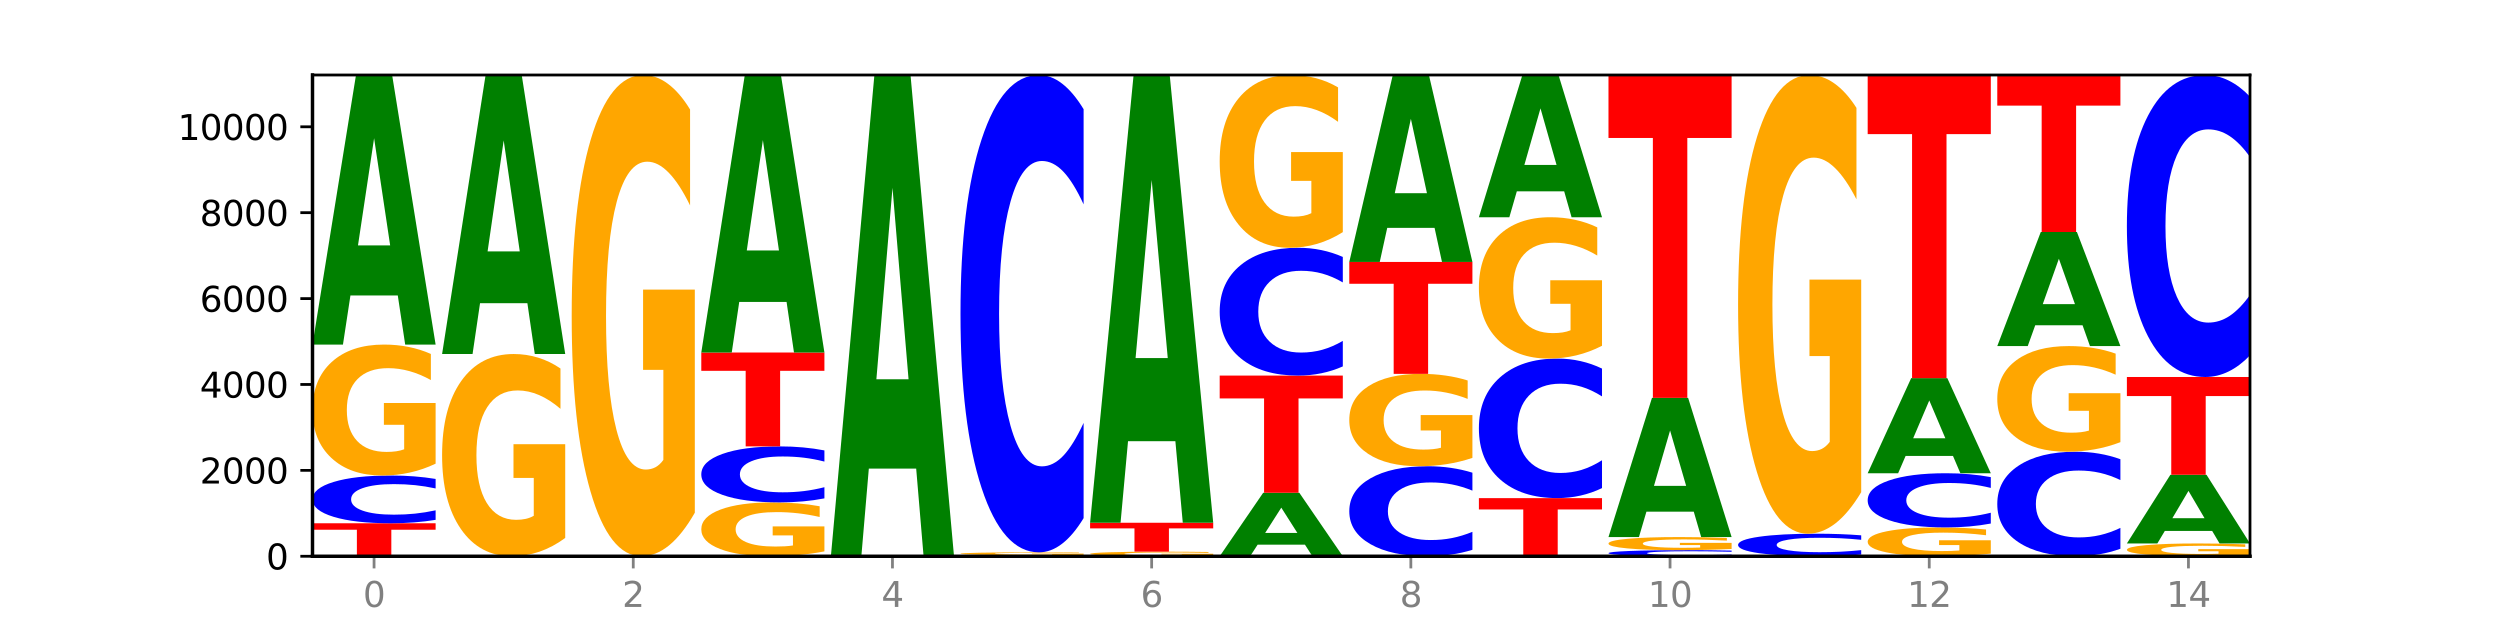 <?xml version="1.0" encoding="utf-8" standalone="no"?>
<!DOCTYPE svg PUBLIC "-//W3C//DTD SVG 1.1//EN"
  "http://www.w3.org/Graphics/SVG/1.1/DTD/svg11.dtd">
<svg xmlns:xlink="http://www.w3.org/1999/xlink" width="720pt" height="180pt" viewBox="0 0 720 180" xmlns="http://www.w3.org/2000/svg" version="1.1">
 <defs>
  <style type="text/css">*{stroke-linejoin: round; stroke-linecap: butt}</style>
 </defs>
 <g id="figure_1">
  <g id="patch_1">
   <path d="M 0 180 
L 720 180 
L 720 0 
L 0 0 
z
" style="fill: #ffffff"/>
  </g>
  <g id="axes_1">
   <g id="patch_2">
    <path d="M 90 160.2 
L 648 160.2 
L 648 21.6 
L 90 21.6 
z
" style="fill: #ffffff"/>
   </g>
   <g id="line2d_1">
    <path d="M 90 160.2 
L 648 160.2 
" clip-path="url(#pec5ad50ea1)" style="fill: none; stroke: #000000; stroke-width: 0.5; stroke-linecap: square"/>
   </g>
   <g id="patch_3">
    <path d="M 90 150.701 
L 125.458 150.701 
L 125.458 152.554 
L 112.701 152.554 
L 112.701 160.2 
L 102.781 160.2 
L 102.781 152.554 
L 90 152.554 
L 90 150.701 
z
" clip-path="url(#pec5ad50ea1)" style="fill: #ff0000"/>
   </g>
   <g id="patch_4">
    <path d="M 125.458 149.715 
Q 122.492 150.204 119.285 150.451 
Q 116.078 150.701 112.585 150.701 
Q 102.168 150.701 96.084 148.849 
Q 90 146.996 90 143.829 
Q 90 140.649 96.084 138.8 
Q 102.168 136.947 112.585 136.947 
Q 116.078 136.947 119.285 137.197 
Q 122.492 137.445 125.458 137.933 
L 125.458 140.675 
Q 122.465 140.027 119.562 139.726 
Q 116.658 139.425 113.451 139.425 
Q 107.698 139.425 104.401 140.598 
Q 101.114 141.769 101.114 143.829 
Q 101.114 145.88 104.401 147.053 
Q 107.698 148.224 113.451 148.224 
Q 116.658 148.224 119.562 147.923 
Q 122.465 147.619 125.458 146.971 
L 125.458 149.715 
z
" clip-path="url(#pec5ad50ea1)" style="fill: #0000ff"/>
   </g>
   <g id="patch_5">
    <path d="M 125.458 133.535 
Q 121.882 135.241 118.036 136.098 
Q 114.19 136.947 110.089 136.947 
Q 100.823 136.947 95.412 131.868 
Q 90 126.789 90 118.104 
Q 90 109.316 95.507 104.276 
Q 101.022 99.236 110.614 99.236 
Q 114.309 99.236 117.694 99.922 
Q 121.088 100.6 124.091 101.939 
L 124.091 109.457 
Q 120.992 107.735 117.925 106.886 
Q 114.857 106.029 111.774 106.029 
Q 106.068 106.029 102.977 109.161 
Q 99.886 112.284 99.886 118.104 
Q 99.886 123.868 102.866 127.015 
Q 105.846 130.155 111.329 130.155 
Q 112.823 130.155 114.102 129.975 
Q 115.382 129.788 116.399 129.399 
L 116.399 122.341 
L 110.558 122.341 
L 110.558 116.055 
L 125.458 116.055 
L 125.458 133.535 
z
" clip-path="url(#pec5ad50ea1)" style="fill: #ffa600"/>
   </g>
   <g id="patch_6">
    <path d="M 114.562 85.093 
L 100.925 85.093 
L 98.772 99.236 
L 90 99.236 
L 102.527 21.6 
L 112.931 21.6 
L 125.458 99.236 
L 116.693 99.236 
L 114.562 85.093 
z
M 103.1 70.684 
L 112.365 70.684 
L 107.74 39.803 
L 103.1 70.684 
z
" clip-path="url(#pec5ad50ea1)" style="fill: #008000"/>
   </g>
   <g id="patch_7">
    <path d="M 162.783 154.93 
Q 159.207 157.565 155.36 158.889 
Q 151.514 160.2 147.414 160.2 
Q 138.148 160.2 132.736 152.356 
Q 127.324 144.511 127.324 131.097 
Q 127.324 117.526 132.831 109.741 
Q 138.346 101.957 147.938 101.957 
Q 151.633 101.957 155.019 103.016 
Q 158.412 104.063 161.416 106.132 
L 161.416 117.742 
Q 158.317 115.083 155.249 113.772 
Q 152.182 112.448 149.098 112.448 
Q 143.393 112.448 140.301 117.285 
Q 137.21 122.109 137.21 131.097 
Q 137.21 140 140.19 144.86 
Q 143.17 149.709 148.653 149.709 
Q 150.147 149.709 151.427 149.432 
Q 152.706 149.143 153.723 148.542 
L 153.723 137.642 
L 147.883 137.642 
L 147.883 127.933 
L 162.783 127.933 
L 162.783 154.93 
z
" clip-path="url(#pec5ad50ea1)" style="fill: #ffa600"/>
   </g>
   <g id="patch_8">
    <path d="M 151.886 87.319 
L 138.25 87.319 
L 136.097 101.957 
L 127.324 101.957 
L 139.852 21.6 
L 150.255 21.6 
L 162.783 101.957 
L 154.018 101.957 
L 151.886 87.319 
z
M 140.425 72.405 
L 149.69 72.405 
L 145.064 40.441 
L 140.425 72.405 
z
" clip-path="url(#pec5ad50ea1)" style="fill: #008000"/>
   </g>
   <g id="patch_9">
    <path d="M 200.107 147.66 
Q 196.531 153.93 192.685 157.079 
Q 188.839 160.2 184.738 160.2 
Q 175.472 160.2 170.061 141.533 
Q 164.649 122.866 164.649 90.943 
Q 164.649 58.648 170.156 40.124 
Q 175.671 21.6 185.263 21.6 
Q 188.958 21.6 192.343 24.119 
Q 195.736 26.61 198.74 31.535 
L 198.74 59.163 
Q 195.641 52.836 192.574 49.715 
Q 189.506 46.566 186.423 46.566 
Q 180.717 46.566 177.626 58.075 
Q 174.535 69.556 174.535 90.943 
Q 174.535 112.129 177.515 123.696 
Q 180.495 135.234 185.978 135.234 
Q 187.472 135.234 188.751 134.576 
Q 190.031 133.889 191.048 132.457 
L 191.048 106.518 
L 185.207 106.518 
L 185.207 83.413 
L 200.107 83.413 
L 200.107 147.66 
z
" clip-path="url(#pec5ad50ea1)" style="fill: #ffa600"/>
   </g>
   <g id="patch_10">
    <path d="M 237.431 158.797 
Q 233.855 159.498 230.009 159.851 
Q 226.163 160.2 222.063 160.2 
Q 212.797 160.2 207.385 158.111 
Q 201.973 156.022 201.973 152.45 
Q 201.973 148.836 207.48 146.763 
Q 212.995 144.69 222.587 144.69 
Q 226.282 144.69 229.668 144.972 
Q 233.061 145.251 236.065 145.802 
L 236.065 148.894 
Q 232.965 148.185 229.898 147.836 
Q 226.831 147.484 223.747 147.484 
Q 218.041 147.484 214.95 148.772 
Q 211.859 150.057 211.859 152.45 
Q 211.859 154.821 214.839 156.115 
Q 217.819 157.406 223.302 157.406 
Q 224.796 157.406 226.076 157.333 
Q 227.355 157.256 228.372 157.095 
L 228.372 154.193 
L 222.531 154.193 
L 222.531 151.607 
L 237.431 151.607 
L 237.431 158.797 
z
" clip-path="url(#pec5ad50ea1)" style="fill: #ffa600"/>
   </g>
   <g id="patch_11">
    <path d="M 237.431 143.534 
Q 234.465 144.107 231.258 144.397 
Q 228.051 144.69 224.558 144.69 
Q 214.141 144.69 208.057 142.518 
Q 201.973 140.346 201.973 136.631 
Q 201.973 132.903 208.057 130.734 
Q 214.141 128.562 224.558 128.562 
Q 228.051 128.562 231.258 128.855 
Q 234.465 129.145 237.431 129.718 
L 237.431 132.933 
Q 234.439 132.173 231.535 131.82 
Q 228.632 131.467 225.424 131.467 
Q 219.671 131.467 216.375 132.843 
Q 213.087 134.215 213.087 136.631 
Q 213.087 139.036 216.375 140.412 
Q 219.671 141.785 225.424 141.785 
Q 228.632 141.785 231.535 141.432 
Q 234.439 141.075 237.431 140.316 
L 237.431 143.534 
z
" clip-path="url(#pec5ad50ea1)" style="fill: #0000ff"/>
   </g>
   <g id="patch_12">
    <path d="M 201.973 101.524 
L 237.431 101.524 
L 237.431 106.797 
L 224.675 106.797 
L 224.675 128.562 
L 214.755 128.562 
L 214.755 106.797 
L 201.973 106.797 
L 201.973 101.524 
z
" clip-path="url(#pec5ad50ea1)" style="fill: #ff0000"/>
   </g>
   <g id="patch_13">
    <path d="M 226.535 86.965 
L 212.899 86.965 
L 210.745 101.524 
L 201.973 101.524 
L 214.501 21.6 
L 224.904 21.6 
L 237.431 101.524 
L 228.667 101.524 
L 226.535 86.965 
z
M 215.073 72.131 
L 224.339 72.131 
L 219.713 40.339 
L 215.073 72.131 
z
" clip-path="url(#pec5ad50ea1)" style="fill: #008000"/>
   </g>
   <g id="patch_14">
    <path d="M 263.86 134.951 
L 250.223 134.951 
L 248.07 160.2 
L 239.298 160.2 
L 251.825 21.6 
L 262.228 21.6 
L 274.756 160.2 
L 265.991 160.2 
L 263.86 134.951 
z
M 252.398 109.228 
L 261.663 109.228 
L 257.038 54.096 
L 252.398 109.228 
z
" clip-path="url(#pec5ad50ea1)" style="fill: #008000"/>
   </g>
   <g id="patch_15">
    <path d="M 301.184 160.141 
L 287.547 160.141 
L 285.394 160.2 
L 276.622 160.2 
L 289.15 159.878 
L 299.553 159.878 
L 312.08 160.2 
L 303.315 160.2 
L 301.184 160.141 
z
M 289.722 160.082 
L 298.987 160.082 
L 294.362 159.954 
L 289.722 160.082 
z
" clip-path="url(#pec5ad50ea1)" style="fill: #008000"/>
   </g>
   <g id="patch_16">
    <path d="M 312.08 159.806 
Q 308.504 159.842 304.658 159.86 
Q 300.812 159.878 296.711 159.878 
Q 287.445 159.878 282.034 159.77 
Q 276.622 159.662 276.622 159.477 
Q 276.622 159.289 282.129 159.182 
Q 287.644 159.074 297.236 159.074 
Q 300.931 159.074 304.316 159.089 
Q 307.71 159.104 310.713 159.132 
L 310.713 159.292 
Q 307.614 159.256 304.547 159.238 
Q 301.479 159.219 298.396 159.219 
Q 292.69 159.219 289.599 159.286 
Q 286.508 159.353 286.508 159.477 
Q 286.508 159.6 289.488 159.667 
Q 292.468 159.734 297.951 159.734 
Q 299.445 159.734 300.724 159.73 
Q 302.004 159.726 303.021 159.718 
L 303.021 159.567 
L 297.18 159.567 
L 297.18 159.433 
L 312.08 159.433 
L 312.08 159.806 
z
" clip-path="url(#pec5ad50ea1)" style="fill: #ffa600"/>
   </g>
   <g id="patch_17">
    <path d="M 312.08 149.22 
Q 309.114 154.105 305.907 156.575 
Q 302.7 159.074 299.207 159.074 
Q 288.79 159.074 282.706 140.559 
Q 276.622 122.044 276.622 90.38 
Q 276.622 58.603 282.706 40.115 
Q 288.79 21.6 299.207 21.6 
Q 302.7 21.6 305.907 24.099 
Q 309.114 26.57 312.08 31.454 
L 312.08 58.858 
Q 309.087 52.383 306.184 49.373 
Q 303.28 46.363 300.073 46.363 
Q 294.32 46.363 291.023 58.091 
Q 287.736 69.791 287.736 90.38 
Q 287.736 110.883 291.023 122.612 
Q 294.32 134.311 300.073 134.311 
Q 303.28 134.311 306.184 131.301 
Q 309.087 128.263 312.08 121.788 
L 312.08 149.22 
z
" clip-path="url(#pec5ad50ea1)" style="fill: #0000ff"/>
   </g>
   <g id="patch_18">
    <path d="M 349.405 160.08 
Q 345.829 160.14 341.982 160.17 
Q 338.136 160.2 334.036 160.2 
Q 324.77 160.2 319.358 160.022 
Q 313.946 159.844 313.946 159.539 
Q 313.946 159.23 319.454 159.053 
Q 324.969 158.877 334.56 158.877 
Q 338.255 158.877 341.641 158.901 
Q 345.034 158.924 348.038 158.971 
L 348.038 159.235 
Q 344.939 159.175 341.871 159.145 
Q 338.804 159.115 335.72 159.115 
Q 330.015 159.115 326.923 159.225 
Q 323.832 159.334 323.832 159.539 
Q 323.832 159.741 326.812 159.851 
Q 329.792 159.962 335.275 159.962 
Q 336.769 159.962 338.049 159.955 
Q 339.328 159.949 340.345 159.935 
L 340.345 159.687 
L 334.505 159.687 
L 334.505 159.467 
L 349.405 159.467 
L 349.405 160.08 
z
" clip-path="url(#pec5ad50ea1)" style="fill: #ffa600"/>
   </g>
   <g id="patch_19">
    <path d="M 313.946 150.553 
L 349.405 150.553 
L 349.405 152.176 
L 336.648 152.176 
L 336.648 158.877 
L 326.728 158.877 
L 326.728 152.176 
L 313.946 152.176 
L 313.946 150.553 
z
" clip-path="url(#pec5ad50ea1)" style="fill: #ff0000"/>
   </g>
   <g id="patch_20">
    <path d="M 338.508 127.062 
L 324.872 127.062 
L 322.719 150.553 
L 313.946 150.553 
L 326.474 21.6 
L 336.877 21.6 
L 349.405 150.553 
L 340.64 150.553 
L 338.508 127.062 
z
M 327.047 103.128 
L 336.312 103.128 
L 331.686 51.835 
L 327.047 103.128 
z
" clip-path="url(#pec5ad50ea1)" style="fill: #008000"/>
   </g>
   <g id="patch_21">
    <path d="M 375.833 156.87 
L 362.196 156.87 
L 360.043 160.2 
L 351.271 160.2 
L 363.798 141.92 
L 374.202 141.92 
L 386.729 160.2 
L 377.964 160.2 
L 375.833 156.87 
z
M 364.371 153.477 
L 373.636 153.477 
L 369.011 146.206 
L 364.371 153.477 
z
" clip-path="url(#pec5ad50ea1)" style="fill: #008000"/>
   </g>
   <g id="patch_22">
    <path d="M 351.271 108.166 
L 386.729 108.166 
L 386.729 114.749 
L 373.972 114.749 
L 373.972 141.92 
L 364.052 141.92 
L 364.052 114.749 
L 351.271 114.749 
L 351.271 108.166 
z
" clip-path="url(#pec5ad50ea1)" style="fill: #ff0000"/>
   </g>
   <g id="patch_23">
    <path d="M 386.729 105.528 
Q 383.763 106.836 380.556 107.497 
Q 377.349 108.166 373.856 108.166 
Q 363.439 108.166 357.355 103.209 
Q 351.271 98.251 351.271 89.774 
Q 351.271 81.265 357.355 76.315 
Q 363.439 71.358 373.856 71.358 
Q 377.349 71.358 380.556 72.027 
Q 383.763 72.689 386.729 73.996 
L 386.729 81.334 
Q 383.736 79.6 380.833 78.794 
Q 377.929 77.988 374.722 77.988 
Q 368.969 77.988 365.672 81.128 
Q 362.385 84.261 362.385 89.774 
Q 362.385 95.263 365.672 98.403 
Q 368.969 101.536 374.722 101.536 
Q 377.929 101.536 380.833 100.73 
Q 383.736 99.917 386.729 98.183 
L 386.729 105.528 
z
" clip-path="url(#pec5ad50ea1)" style="fill: #0000ff"/>
   </g>
   <g id="patch_24">
    <path d="M 386.729 66.856 
Q 383.153 69.107 379.307 70.238 
Q 375.461 71.358 371.36 71.358 
Q 362.094 71.358 356.683 64.656 
Q 351.271 57.955 351.271 46.494 
Q 351.271 34.9 356.778 28.25 
Q 362.293 21.6 371.885 21.6 
Q 375.58 21.6 378.965 22.505 
Q 382.358 23.399 385.362 25.167 
L 385.362 35.085 
Q 382.263 32.814 379.196 31.693 
Q 376.128 30.563 373.045 30.563 
Q 367.339 30.563 364.248 34.695 
Q 361.157 38.816 361.157 46.494 
Q 361.157 54.1 364.137 58.253 
Q 367.117 62.395 372.6 62.395 
Q 374.094 62.395 375.373 62.159 
Q 376.653 61.912 377.67 61.398 
L 377.67 52.086 
L 371.829 52.086 
L 371.829 43.791 
L 386.729 43.791 
L 386.729 66.856 
z
" clip-path="url(#pec5ad50ea1)" style="fill: #ffa600"/>
   </g>
   <g id="patch_25">
    <path d="M 424.054 158.342 
Q 421.087 159.263 417.88 159.729 
Q 414.673 160.2 411.18 160.2 
Q 400.763 160.2 394.679 156.708 
Q 388.595 153.217 388.595 147.246 
Q 388.595 141.254 394.679 137.767 
Q 400.763 134.276 411.18 134.276 
Q 414.673 134.276 417.88 134.747 
Q 421.087 135.213 424.054 136.134 
L 424.054 141.302 
Q 421.061 140.081 418.157 139.513 
Q 415.254 138.946 412.047 138.946 
Q 406.293 138.946 402.997 141.157 
Q 399.709 143.364 399.709 147.246 
Q 399.709 151.112 402.997 153.324 
Q 406.293 155.53 412.047 155.53 
Q 415.254 155.53 418.157 154.963 
Q 421.061 154.39 424.054 153.169 
L 424.054 158.342 
z
" clip-path="url(#pec5ad50ea1)" style="fill: #0000ff"/>
   </g>
   <g id="patch_26">
    <path d="M 424.054 131.869 
Q 420.477 133.072 416.631 133.677 
Q 412.785 134.276 408.685 134.276 
Q 399.419 134.276 394.007 130.693 
Q 388.595 127.11 388.595 120.982 
Q 388.595 114.783 394.102 111.227 
Q 399.617 107.672 409.209 107.672 
Q 412.904 107.672 416.29 108.155 
Q 419.683 108.633 422.687 109.579 
L 422.687 114.882 
Q 419.587 113.667 416.52 113.068 
Q 413.453 112.464 410.369 112.464 
Q 404.664 112.464 401.572 114.673 
Q 398.481 116.877 398.481 120.982 
Q 398.481 125.049 401.461 127.269 
Q 404.441 129.484 409.924 129.484 
Q 411.418 129.484 412.698 129.357 
Q 413.977 129.225 414.994 128.951 
L 414.994 123.972 
L 409.153 123.972 
L 409.153 119.537 
L 424.054 119.537 
L 424.054 131.869 
z
" clip-path="url(#pec5ad50ea1)" style="fill: #ffa600"/>
   </g>
   <g id="patch_27">
    <path d="M 388.595 75.44 
L 424.054 75.44 
L 424.054 81.726 
L 411.297 81.726 
L 411.297 107.672 
L 401.377 107.672 
L 401.377 81.726 
L 388.595 81.726 
L 388.595 75.44 
z
" clip-path="url(#pec5ad50ea1)" style="fill: #ff0000"/>
   </g>
   <g id="patch_28">
    <path d="M 413.157 65.632 
L 399.521 65.632 
L 397.367 75.44 
L 388.595 75.44 
L 401.123 21.6 
L 411.526 21.6 
L 424.054 75.44 
L 415.289 75.44 
L 413.157 65.632 
z
M 401.695 55.639 
L 410.961 55.639 
L 406.335 34.223 
L 401.695 55.639 
z
" clip-path="url(#pec5ad50ea1)" style="fill: #008000"/>
   </g>
   <g id="patch_29">
    <path d="M 425.92 143.453 
L 461.378 143.453 
L 461.378 146.719 
L 448.621 146.719 
L 448.621 160.2 
L 438.701 160.2 
L 438.701 146.719 
L 425.92 146.719 
L 425.92 143.453 
z
" clip-path="url(#pec5ad50ea1)" style="fill: #ff0000"/>
   </g>
   <g id="patch_30">
    <path d="M 461.378 140.573 
Q 458.412 142.001 455.205 142.723 
Q 451.997 143.453 448.504 143.453 
Q 438.088 143.453 432.004 138.041 
Q 425.92 132.629 425.92 123.373 
Q 425.92 114.084 432.004 108.681 
Q 438.088 103.268 448.504 103.268 
Q 451.997 103.268 455.205 103.999 
Q 458.412 104.721 461.378 106.149 
L 461.378 114.159 
Q 458.385 112.267 455.482 111.387 
Q 452.578 110.507 449.371 110.507 
Q 443.618 110.507 440.321 113.935 
Q 437.033 117.355 437.033 123.373 
Q 437.033 129.367 440.321 132.795 
Q 443.618 136.215 449.371 136.215 
Q 452.578 136.215 455.482 135.335 
Q 458.385 134.447 461.378 132.554 
L 461.378 140.573 
z
" clip-path="url(#pec5ad50ea1)" style="fill: #0000ff"/>
   </g>
   <g id="patch_31">
    <path d="M 461.378 99.586 
Q 457.802 101.427 453.956 102.352 
Q 450.11 103.268 446.009 103.268 
Q 436.743 103.268 431.331 97.786 
Q 425.92 92.304 425.92 82.929 
Q 425.92 73.444 431.427 68.004 
Q 436.942 62.564 446.533 62.564 
Q 450.229 62.564 453.614 63.304 
Q 457.007 64.035 460.011 65.482 
L 460.011 73.596 
Q 456.912 71.737 453.844 70.821 
Q 450.777 69.896 447.694 69.896 
Q 441.988 69.896 438.897 73.276 
Q 435.805 76.648 435.805 82.929 
Q 435.805 89.151 438.785 92.548 
Q 441.765 95.936 447.249 95.936 
Q 448.743 95.936 450.022 95.743 
Q 451.302 95.541 452.319 95.121 
L 452.319 87.503 
L 446.478 87.503 
L 446.478 80.717 
L 461.378 80.717 
L 461.378 99.586 
z
" clip-path="url(#pec5ad50ea1)" style="fill: #ffa600"/>
   </g>
   <g id="patch_32">
    <path d="M 450.482 55.102 
L 436.845 55.102 
L 434.692 62.564 
L 425.92 62.564 
L 438.447 21.6 
L 448.85 21.6 
L 461.378 62.564 
L 452.613 62.564 
L 450.482 55.102 
z
M 439.02 47.499 
L 448.285 47.499 
L 443.66 31.205 
L 439.02 47.499 
z
" clip-path="url(#pec5ad50ea1)" style="fill: #008000"/>
   </g>
   <g id="patch_33">
    <path d="M 498.702 160.074 
Q 495.736 160.137 492.529 160.168 
Q 489.322 160.2 485.829 160.2 
Q 475.412 160.2 469.328 159.963 
Q 463.244 159.727 463.244 159.322 
Q 463.244 158.916 469.328 158.68 
Q 475.412 158.444 485.829 158.444 
Q 489.322 158.444 492.529 158.476 
Q 495.736 158.507 498.702 158.57 
L 498.702 158.92 
Q 495.71 158.837 492.806 158.799 
Q 489.903 158.76 486.695 158.76 
Q 480.942 158.76 477.645 158.91 
Q 474.358 159.059 474.358 159.322 
Q 474.358 159.584 477.645 159.734 
Q 480.942 159.884 486.695 159.884 
Q 489.903 159.884 492.806 159.845 
Q 495.71 159.806 498.702 159.724 
L 498.702 160.074 
z
" clip-path="url(#pec5ad50ea1)" style="fill: #0000ff"/>
   </g>
   <g id="patch_34">
    <path d="M 498.702 158.102 
Q 495.126 158.273 491.28 158.359 
Q 487.434 158.444 483.333 158.444 
Q 474.068 158.444 468.656 157.936 
Q 463.244 157.428 463.244 156.559 
Q 463.244 155.68 468.751 155.176 
Q 474.266 154.671 483.858 154.671 
Q 487.553 154.671 490.938 154.74 
Q 494.332 154.808 497.336 154.942 
L 497.336 155.694 
Q 494.236 155.522 491.169 155.437 
Q 488.101 155.351 485.018 155.351 
Q 479.312 155.351 476.221 155.664 
Q 473.13 155.977 473.13 156.559 
Q 473.13 157.135 476.11 157.45 
Q 479.09 157.764 484.573 157.764 
Q 486.067 157.764 487.347 157.746 
Q 488.626 157.728 489.643 157.689 
L 489.643 156.983 
L 483.802 156.983 
L 483.802 156.354 
L 498.702 156.354 
L 498.702 158.102 
z
" clip-path="url(#pec5ad50ea1)" style="fill: #ffa600"/>
   </g>
   <g id="patch_35">
    <path d="M 487.806 147.369 
L 474.169 147.369 
L 472.016 154.671 
L 463.244 154.671 
L 475.772 114.585 
L 486.175 114.585 
L 498.702 154.671 
L 489.937 154.671 
L 487.806 147.369 
z
M 476.344 139.929 
L 485.609 139.929 
L 480.984 123.984 
L 476.344 139.929 
z
" clip-path="url(#pec5ad50ea1)" style="fill: #008000"/>
   </g>
   <g id="patch_36">
    <path d="M 463.244 21.6 
L 498.702 21.6 
L 498.702 39.735 
L 485.946 39.735 
L 485.946 114.585 
L 476.026 114.585 
L 476.026 39.735 
L 463.244 39.735 
L 463.244 21.6 
z
" clip-path="url(#pec5ad50ea1)" style="fill: #ff0000"/>
   </g>
   <g id="patch_37">
    <path d="M 536.027 159.735 
Q 533.061 159.965 529.854 160.082 
Q 526.646 160.2 523.153 160.2 
Q 512.736 160.2 506.652 159.325 
Q 500.569 158.451 500.569 156.955 
Q 500.569 155.454 506.652 154.581 
Q 512.736 153.707 523.153 153.707 
Q 526.646 153.707 529.854 153.825 
Q 533.061 153.941 536.027 154.172 
L 536.027 155.466 
Q 533.034 155.161 530.13 155.018 
Q 527.227 154.876 524.02 154.876 
Q 518.266 154.876 514.97 155.43 
Q 511.682 155.983 511.682 156.955 
Q 511.682 157.924 514.97 158.478 
Q 518.266 159.03 524.02 159.03 
Q 527.227 159.03 530.13 158.888 
Q 533.034 158.745 536.027 158.439 
L 536.027 159.735 
z
" clip-path="url(#pec5ad50ea1)" style="fill: #0000ff"/>
   </g>
   <g id="patch_38">
    <path d="M 536.027 141.754 
Q 532.451 147.73 528.605 150.732 
Q 524.758 153.707 520.658 153.707 
Q 511.392 153.707 505.98 135.914 
Q 500.569 118.122 500.569 87.694 
Q 500.569 56.912 506.076 39.256 
Q 511.591 21.6 521.182 21.6 
Q 524.878 21.6 528.263 24.001 
Q 531.656 26.376 534.66 31.069 
L 534.66 57.403 
Q 531.561 51.372 528.493 48.398 
Q 525.426 45.396 522.343 45.396 
Q 516.637 45.396 513.546 56.366 
Q 510.454 67.309 510.454 87.694 
Q 510.454 107.888 513.434 118.913 
Q 516.414 129.91 521.898 129.91 
Q 523.391 129.91 524.671 129.283 
Q 525.95 128.628 526.968 127.263 
L 526.968 102.54 
L 521.127 102.54 
L 521.127 80.517 
L 536.027 80.517 
L 536.027 141.754 
z
" clip-path="url(#pec5ad50ea1)" style="fill: #ffa600"/>
   </g>
   <g id="patch_39">
    <path d="M 573.351 159.449 
Q 569.775 159.825 565.929 160.013 
Q 562.083 160.2 557.982 160.2 
Q 548.716 160.2 543.305 159.082 
Q 537.893 157.964 537.893 156.053 
Q 537.893 154.119 543.4 153.01 
Q 548.915 151.901 558.507 151.901 
Q 562.202 151.901 565.587 152.052 
Q 568.98 152.201 571.984 152.496 
L 571.984 154.15 
Q 568.885 153.771 565.818 153.584 
Q 562.75 153.396 559.667 153.396 
Q 553.961 153.396 550.87 154.085 
Q 547.779 154.772 547.779 156.053 
Q 547.779 157.322 550.759 158.014 
Q 553.739 158.705 559.222 158.705 
Q 560.716 158.705 561.995 158.666 
Q 563.275 158.625 564.292 158.539 
L 564.292 156.986 
L 558.451 156.986 
L 558.451 155.602 
L 573.351 155.602 
L 573.351 159.449 
z
" clip-path="url(#pec5ad50ea1)" style="fill: #ffa600"/>
   </g>
   <g id="patch_40">
    <path d="M 573.351 150.782 
Q 570.385 151.337 567.178 151.617 
Q 563.971 151.901 560.478 151.901 
Q 550.061 151.901 543.977 149.799 
Q 537.893 147.696 537.893 144.101 
Q 537.893 140.493 543.977 138.394 
Q 550.061 136.292 560.478 136.292 
Q 563.971 136.292 567.178 136.576 
Q 570.385 136.856 573.351 137.411 
L 573.351 140.522 
Q 570.358 139.787 567.455 139.445 
Q 564.551 139.104 561.344 139.104 
Q 555.591 139.104 552.294 140.435 
Q 549.007 141.764 549.007 144.101 
Q 549.007 146.429 552.294 147.761 
Q 555.591 149.089 561.344 149.089 
Q 564.551 149.089 567.455 148.747 
Q 570.358 148.402 573.351 147.667 
L 573.351 150.782 
z
" clip-path="url(#pec5ad50ea1)" style="fill: #0000ff"/>
   </g>
   <g id="patch_41">
    <path d="M 562.455 131.303 
L 548.818 131.303 
L 546.665 136.292 
L 537.893 136.292 
L 550.42 108.908 
L 560.824 108.908 
L 573.351 136.292 
L 564.586 136.292 
L 562.455 131.303 
z
M 550.993 126.221 
L 560.258 126.221 
L 555.633 115.329 
L 550.993 126.221 
z
" clip-path="url(#pec5ad50ea1)" style="fill: #008000"/>
   </g>
   <g id="patch_42">
    <path d="M 537.893 21.6 
L 573.351 21.6 
L 573.351 38.628 
L 560.594 38.628 
L 560.594 108.908 
L 550.674 108.908 
L 550.674 38.628 
L 537.893 38.628 
L 537.893 21.6 
z
" clip-path="url(#pec5ad50ea1)" style="fill: #ff0000"/>
   </g>
   <g id="patch_43">
    <path d="M 610.676 158.042 
Q 607.71 159.112 604.502 159.653 
Q 601.295 160.2 597.802 160.2 
Q 587.385 160.2 581.301 156.145 
Q 575.217 152.091 575.217 145.157 
Q 575.217 138.198 581.301 134.15 
Q 587.385 130.095 597.802 130.095 
Q 601.295 130.095 604.502 130.643 
Q 607.71 131.184 610.676 132.253 
L 610.676 138.254 
Q 607.683 136.836 604.779 136.177 
Q 601.876 135.518 598.669 135.518 
Q 592.915 135.518 589.619 138.086 
Q 586.331 140.648 586.331 145.157 
Q 586.331 149.647 589.619 152.215 
Q 592.915 154.777 598.669 154.777 
Q 601.876 154.777 604.779 154.118 
Q 607.683 153.453 610.676 152.035 
L 610.676 158.042 
z
" clip-path="url(#pec5ad50ea1)" style="fill: #0000ff"/>
   </g>
   <g id="patch_44">
    <path d="M 610.676 127.343 
Q 607.1 128.719 603.253 129.41 
Q 599.407 130.095 595.307 130.095 
Q 586.041 130.095 580.629 125.997 
Q 575.217 121.9 575.217 114.892 
Q 575.217 107.802 580.724 103.736 
Q 586.239 99.669 595.831 99.669 
Q 599.526 99.669 602.912 100.222 
Q 606.305 100.769 609.309 101.85 
L 609.309 107.915 
Q 606.21 106.526 603.142 105.841 
Q 600.075 105.15 596.991 105.15 
Q 591.286 105.15 588.194 107.676 
Q 585.103 110.197 585.103 114.892 
Q 585.103 119.543 588.083 122.082 
Q 591.063 124.615 596.546 124.615 
Q 598.04 124.615 599.32 124.47 
Q 600.599 124.319 601.616 124.005 
L 601.616 118.311 
L 595.776 118.311 
L 595.776 113.239 
L 610.676 113.239 
L 610.676 127.343 
z
" clip-path="url(#pec5ad50ea1)" style="fill: #ffa600"/>
   </g>
   <g id="patch_45">
    <path d="M 599.779 93.685 
L 586.143 93.685 
L 583.99 99.669 
L 575.217 99.669 
L 587.745 66.819 
L 598.148 66.819 
L 610.676 99.669 
L 601.911 99.669 
L 599.779 93.685 
z
M 588.318 87.588 
L 597.583 87.588 
L 592.957 74.521 
L 588.318 87.588 
z
" clip-path="url(#pec5ad50ea1)" style="fill: #008000"/>
   </g>
   <g id="patch_46">
    <path d="M 575.217 21.6 
L 610.676 21.6 
L 610.676 30.419 
L 597.919 30.419 
L 597.919 66.819 
L 587.999 66.819 
L 587.999 30.419 
L 575.217 30.419 
L 575.217 21.6 
z
" clip-path="url(#pec5ad50ea1)" style="fill: #ff0000"/>
   </g>
   <g id="patch_47">
    <path d="M 648 159.867 
Q 644.424 160.033 640.578 160.117 
Q 636.732 160.2 632.631 160.2 
Q 623.365 160.2 617.954 159.704 
Q 612.542 159.207 612.542 158.358 
Q 612.542 157.499 618.049 157.007 
Q 623.564 156.514 633.156 156.514 
Q 636.851 156.514 640.236 156.581 
Q 643.629 156.647 646.633 156.778 
L 646.633 157.513 
Q 643.534 157.345 640.467 157.262 
Q 637.399 157.178 634.316 157.178 
Q 628.61 157.178 625.519 157.484 
Q 622.428 157.79 622.428 158.358 
Q 622.428 158.922 625.408 159.229 
Q 628.388 159.536 633.871 159.536 
Q 635.365 159.536 636.644 159.519 
Q 637.924 159.5 638.941 159.462 
L 638.941 158.772 
L 633.1 158.772 
L 633.1 158.158 
L 648 158.158 
L 648 159.867 
z
" clip-path="url(#pec5ad50ea1)" style="fill: #ffa600"/>
   </g>
   <g id="patch_48">
    <path d="M 637.104 152.911 
L 623.467 152.911 
L 621.314 156.514 
L 612.542 156.514 
L 625.069 136.737 
L 635.473 136.737 
L 648 156.514 
L 639.235 156.514 
L 637.104 152.911 
z
M 625.642 149.241 
L 634.907 149.241 
L 630.282 141.374 
L 625.642 149.241 
z
" clip-path="url(#pec5ad50ea1)" style="fill: #008000"/>
   </g>
   <g id="patch_49">
    <path d="M 612.542 108.574 
L 648 108.574 
L 648 114.067 
L 635.243 114.067 
L 635.243 136.737 
L 625.323 136.737 
L 625.323 114.067 
L 612.542 114.067 
L 612.542 108.574 
z
" clip-path="url(#pec5ad50ea1)" style="fill: #ff0000"/>
   </g>
   <g id="patch_50">
    <path d="M 648 102.34 
Q 645.034 105.43 641.827 106.993 
Q 638.62 108.574 635.126 108.574 
Q 624.71 108.574 618.626 96.86 
Q 612.542 85.146 612.542 65.114 
Q 612.542 45.01 618.626 33.314 
Q 624.71 21.6 635.126 21.6 
Q 638.62 21.6 641.827 23.181 
Q 645.034 24.744 648 27.834 
L 648 45.172 
Q 645.007 41.075 642.104 39.171 
Q 639.2 37.267 635.993 37.267 
Q 630.24 37.267 626.943 44.687 
Q 623.655 52.089 623.655 65.114 
Q 623.655 78.086 626.943 85.506 
Q 630.24 92.908 635.993 92.908 
Q 639.2 92.908 642.104 91.003 
Q 645.007 89.081 648 84.985 
L 648 102.34 
z
" clip-path="url(#pec5ad50ea1)" style="fill: #0000ff"/>
   </g>
   <g id="matplotlib.axis_1">
    <g id="xtick_1">
     <g id="line2d_2">
      <defs>
       <path id="m2f86aa9edc" d="M 0 0 
L 0 3.5 
" style="stroke: #808080; stroke-width: 0.8"/>
      </defs>
      <g>
       <use xlink:href="#m2f86aa9edc" x="107.729" y="160.2" style="fill: #808080; stroke: #808080; stroke-width: 0.8"/>
      </g>
     </g>
     <g id="text_1">
      <!-- 0 -->
      <g style="fill: #808080" transform="translate(104.548 174.798) scale(0.1 -0.1)">
       <defs>
        <path id="DejaVuSans-30" d="M 2034 4250 
Q 1547 4250 1301 3770 
Q 1056 3291 1056 2328 
Q 1056 1369 1301 889 
Q 1547 409 2034 409 
Q 2525 409 2770 889 
Q 3016 1369 3016 2328 
Q 3016 3291 2770 3770 
Q 2525 4250 2034 4250 
z
M 2034 4750 
Q 2819 4750 3233 4129 
Q 3647 3509 3647 2328 
Q 3647 1150 3233 529 
Q 2819 -91 2034 -91 
Q 1250 -91 836 529 
Q 422 1150 422 2328 
Q 422 3509 836 4129 
Q 1250 4750 2034 4750 
z
" transform="scale(0.016)"/>
       </defs>
       <use xlink:href="#DejaVuSans-30"/>
      </g>
     </g>
    </g>
    <g id="xtick_2">
     <g id="line2d_3">
      <g>
       <use xlink:href="#m2f86aa9edc" x="182.378" y="160.2" style="fill: #808080; stroke: #808080; stroke-width: 0.8"/>
      </g>
     </g>
     <g id="text_2">
      <!-- 2 -->
      <g style="fill: #808080" transform="translate(179.197 174.798) scale(0.1 -0.1)">
       <defs>
        <path id="DejaVuSans-32" d="M 1228 531 
L 3431 531 
L 3431 0 
L 469 0 
L 469 531 
Q 828 903 1448 1529 
Q 2069 2156 2228 2338 
Q 2531 2678 2651 2914 
Q 2772 3150 2772 3378 
Q 2772 3750 2511 3984 
Q 2250 4219 1831 4219 
Q 1534 4219 1204 4116 
Q 875 4013 500 3803 
L 500 4441 
Q 881 4594 1212 4672 
Q 1544 4750 1819 4750 
Q 2544 4750 2975 4387 
Q 3406 4025 3406 3419 
Q 3406 3131 3298 2873 
Q 3191 2616 2906 2266 
Q 2828 2175 2409 1742 
Q 1991 1309 1228 531 
z
" transform="scale(0.016)"/>
       </defs>
       <use xlink:href="#DejaVuSans-32"/>
      </g>
     </g>
    </g>
    <g id="xtick_3">
     <g id="line2d_4">
      <g>
       <use xlink:href="#m2f86aa9edc" x="257.027" y="160.2" style="fill: #808080; stroke: #808080; stroke-width: 0.8"/>
      </g>
     </g>
     <g id="text_3">
      <!-- 4 -->
      <g style="fill: #808080" transform="translate(253.846 174.798) scale(0.1 -0.1)">
       <defs>
        <path id="DejaVuSans-34" d="M 2419 4116 
L 825 1625 
L 2419 1625 
L 2419 4116 
z
M 2253 4666 
L 3047 4666 
L 3047 1625 
L 3713 1625 
L 3713 1100 
L 3047 1100 
L 3047 0 
L 2419 0 
L 2419 1100 
L 313 1100 
L 313 1709 
L 2253 4666 
z
" transform="scale(0.016)"/>
       </defs>
       <use xlink:href="#DejaVuSans-34"/>
      </g>
     </g>
    </g>
    <g id="xtick_4">
     <g id="line2d_5">
      <g>
       <use xlink:href="#m2f86aa9edc" x="331.676" y="160.2" style="fill: #808080; stroke: #808080; stroke-width: 0.8"/>
      </g>
     </g>
     <g id="text_4">
      <!-- 6 -->
      <g style="fill: #808080" transform="translate(328.494 174.798) scale(0.1 -0.1)">
       <defs>
        <path id="DejaVuSans-36" d="M 2113 2584 
Q 1688 2584 1439 2293 
Q 1191 2003 1191 1497 
Q 1191 994 1439 701 
Q 1688 409 2113 409 
Q 2538 409 2786 701 
Q 3034 994 3034 1497 
Q 3034 2003 2786 2293 
Q 2538 2584 2113 2584 
z
M 3366 4563 
L 3366 3988 
Q 3128 4100 2886 4159 
Q 2644 4219 2406 4219 
Q 1781 4219 1451 3797 
Q 1122 3375 1075 2522 
Q 1259 2794 1537 2939 
Q 1816 3084 2150 3084 
Q 2853 3084 3261 2657 
Q 3669 2231 3669 1497 
Q 3669 778 3244 343 
Q 2819 -91 2113 -91 
Q 1303 -91 875 529 
Q 447 1150 447 2328 
Q 447 3434 972 4092 
Q 1497 4750 2381 4750 
Q 2619 4750 2861 4703 
Q 3103 4656 3366 4563 
z
" transform="scale(0.016)"/>
       </defs>
       <use xlink:href="#DejaVuSans-36"/>
      </g>
     </g>
    </g>
    <g id="xtick_5">
     <g id="line2d_6">
      <g>
       <use xlink:href="#m2f86aa9edc" x="406.324" y="160.2" style="fill: #808080; stroke: #808080; stroke-width: 0.8"/>
      </g>
     </g>
     <g id="text_5">
      <!-- 8 -->
      <g style="fill: #808080" transform="translate(403.143 174.798) scale(0.1 -0.1)">
       <defs>
        <path id="DejaVuSans-38" d="M 2034 2216 
Q 1584 2216 1326 1975 
Q 1069 1734 1069 1313 
Q 1069 891 1326 650 
Q 1584 409 2034 409 
Q 2484 409 2743 651 
Q 3003 894 3003 1313 
Q 3003 1734 2745 1975 
Q 2488 2216 2034 2216 
z
M 1403 2484 
Q 997 2584 770 2862 
Q 544 3141 544 3541 
Q 544 4100 942 4425 
Q 1341 4750 2034 4750 
Q 2731 4750 3128 4425 
Q 3525 4100 3525 3541 
Q 3525 3141 3298 2862 
Q 3072 2584 2669 2484 
Q 3125 2378 3379 2068 
Q 3634 1759 3634 1313 
Q 3634 634 3220 271 
Q 2806 -91 2034 -91 
Q 1263 -91 848 271 
Q 434 634 434 1313 
Q 434 1759 690 2068 
Q 947 2378 1403 2484 
z
M 1172 3481 
Q 1172 3119 1398 2916 
Q 1625 2713 2034 2713 
Q 2441 2713 2670 2916 
Q 2900 3119 2900 3481 
Q 2900 3844 2670 4047 
Q 2441 4250 2034 4250 
Q 1625 4250 1398 4047 
Q 1172 3844 1172 3481 
z
" transform="scale(0.016)"/>
       </defs>
       <use xlink:href="#DejaVuSans-38"/>
      </g>
     </g>
    </g>
    <g id="xtick_6">
     <g id="line2d_7">
      <g>
       <use xlink:href="#m2f86aa9edc" x="480.973" y="160.2" style="fill: #808080; stroke: #808080; stroke-width: 0.8"/>
      </g>
     </g>
     <g id="text_6">
      <!-- 10 -->
      <g style="fill: #808080" transform="translate(474.611 174.798) scale(0.1 -0.1)">
       <defs>
        <path id="DejaVuSans-31" d="M 794 531 
L 1825 531 
L 1825 4091 
L 703 3866 
L 703 4441 
L 1819 4666 
L 2450 4666 
L 2450 531 
L 3481 531 
L 3481 0 
L 794 0 
L 794 531 
z
" transform="scale(0.016)"/>
       </defs>
       <use xlink:href="#DejaVuSans-31"/>
       <use xlink:href="#DejaVuSans-30" x="63.623"/>
      </g>
     </g>
    </g>
    <g id="xtick_7">
     <g id="line2d_8">
      <g>
       <use xlink:href="#m2f86aa9edc" x="555.622" y="160.2" style="fill: #808080; stroke: #808080; stroke-width: 0.8"/>
      </g>
     </g>
     <g id="text_7">
      <!-- 12 -->
      <g style="fill: #808080" transform="translate(549.26 174.798) scale(0.1 -0.1)">
       <use xlink:href="#DejaVuSans-31"/>
       <use xlink:href="#DejaVuSans-32" x="63.623"/>
      </g>
     </g>
    </g>
    <g id="xtick_8">
     <g id="line2d_9">
      <g>
       <use xlink:href="#m2f86aa9edc" x="630.271" y="160.2" style="fill: #808080; stroke: #808080; stroke-width: 0.8"/>
      </g>
     </g>
     <g id="text_8">
      <!-- 14 -->
      <g style="fill: #808080" transform="translate(623.908 174.798) scale(0.1 -0.1)">
       <use xlink:href="#DejaVuSans-31"/>
       <use xlink:href="#DejaVuSans-34" x="63.623"/>
      </g>
     </g>
    </g>
   </g>
   <g id="matplotlib.axis_2">
    <g id="ytick_1">
     <g id="line2d_10">
      <defs>
       <path id="md4b980e7e2" d="M 0 0 
L -3.5 0 
" style="stroke: #000000; stroke-width: 0.8"/>
      </defs>
      <g>
       <use xlink:href="#md4b980e7e2" x="90" y="160.2" style="stroke: #000000; stroke-width: 0.8"/>
      </g>
     </g>
     <g id="text_9">
      <!-- 0 -->
      <g transform="translate(76.638 163.999) scale(0.1 -0.1)">
       <use xlink:href="#DejaVuSans-30"/>
      </g>
     </g>
    </g>
    <g id="ytick_2">
     <g id="line2d_11">
      <g>
       <use xlink:href="#md4b980e7e2" x="90" y="135.463" style="stroke: #000000; stroke-width: 0.8"/>
      </g>
     </g>
     <g id="text_10">
      <!-- 2000 -->
      <g transform="translate(57.55 139.262) scale(0.1 -0.1)">
       <use xlink:href="#DejaVuSans-32"/>
       <use xlink:href="#DejaVuSans-30" x="63.623"/>
       <use xlink:href="#DejaVuSans-30" x="127.246"/>
       <use xlink:href="#DejaVuSans-30" x="190.869"/>
      </g>
     </g>
    </g>
    <g id="ytick_3">
     <g id="line2d_12">
      <g>
       <use xlink:href="#md4b980e7e2" x="90" y="110.727" style="stroke: #000000; stroke-width: 0.8"/>
      </g>
     </g>
     <g id="text_11">
      <!-- 4000 -->
      <g transform="translate(57.55 114.526) scale(0.1 -0.1)">
       <use xlink:href="#DejaVuSans-34"/>
       <use xlink:href="#DejaVuSans-30" x="63.623"/>
       <use xlink:href="#DejaVuSans-30" x="127.246"/>
       <use xlink:href="#DejaVuSans-30" x="190.869"/>
      </g>
     </g>
    </g>
    <g id="ytick_4">
     <g id="line2d_13">
      <g>
       <use xlink:href="#md4b980e7e2" x="90" y="85.99" style="stroke: #000000; stroke-width: 0.8"/>
      </g>
     </g>
     <g id="text_12">
      <!-- 6000 -->
      <g transform="translate(57.55 89.789) scale(0.1 -0.1)">
       <use xlink:href="#DejaVuSans-36"/>
       <use xlink:href="#DejaVuSans-30" x="63.623"/>
       <use xlink:href="#DejaVuSans-30" x="127.246"/>
       <use xlink:href="#DejaVuSans-30" x="190.869"/>
      </g>
     </g>
    </g>
    <g id="ytick_5">
     <g id="line2d_14">
      <g>
       <use xlink:href="#md4b980e7e2" x="90" y="61.253" style="stroke: #000000; stroke-width: 0.8"/>
      </g>
     </g>
     <g id="text_13">
      <!-- 8000 -->
      <g transform="translate(57.55 65.052) scale(0.1 -0.1)">
       <use xlink:href="#DejaVuSans-38"/>
       <use xlink:href="#DejaVuSans-30" x="63.623"/>
       <use xlink:href="#DejaVuSans-30" x="127.246"/>
       <use xlink:href="#DejaVuSans-30" x="190.869"/>
      </g>
     </g>
    </g>
    <g id="ytick_6">
     <g id="line2d_15">
      <g>
       <use xlink:href="#md4b980e7e2" x="90" y="36.516" style="stroke: #000000; stroke-width: 0.8"/>
      </g>
     </g>
     <g id="text_14">
      <!-- 10000 -->
      <g transform="translate(51.188 40.315) scale(0.1 -0.1)">
       <use xlink:href="#DejaVuSans-31"/>
       <use xlink:href="#DejaVuSans-30" x="63.623"/>
       <use xlink:href="#DejaVuSans-30" x="127.246"/>
       <use xlink:href="#DejaVuSans-30" x="190.869"/>
       <use xlink:href="#DejaVuSans-30" x="254.492"/>
      </g>
     </g>
    </g>
   </g>
   <g id="patch_51">
    <path d="M 90 160.2 
L 90 21.6 
" style="fill: none; stroke: #000000; stroke-linejoin: miter; stroke-linecap: square"/>
   </g>
   <g id="patch_52">
    <path d="M 648 160.2 
L 648 21.6 
" style="fill: none; stroke: #000000; stroke-width: 0.8; stroke-linejoin: miter; stroke-linecap: square"/>
   </g>
   <g id="patch_53">
    <path d="M 90 160.2 
L 648 160.2 
" style="fill: none; stroke: #000000; stroke-linejoin: miter; stroke-linecap: square"/>
   </g>
   <g id="patch_54">
    <path d="M 90 21.6 
L 648 21.6 
" style="fill: none; stroke: #000000; stroke-width: 0.8; stroke-linejoin: miter; stroke-linecap: square"/>
   </g>
  </g>
 </g>
 <defs>
  <clipPath id="pec5ad50ea1">
   <rect x="90" y="21.6" width="558" height="138.6"/>
  </clipPath>
 </defs>
</svg>
